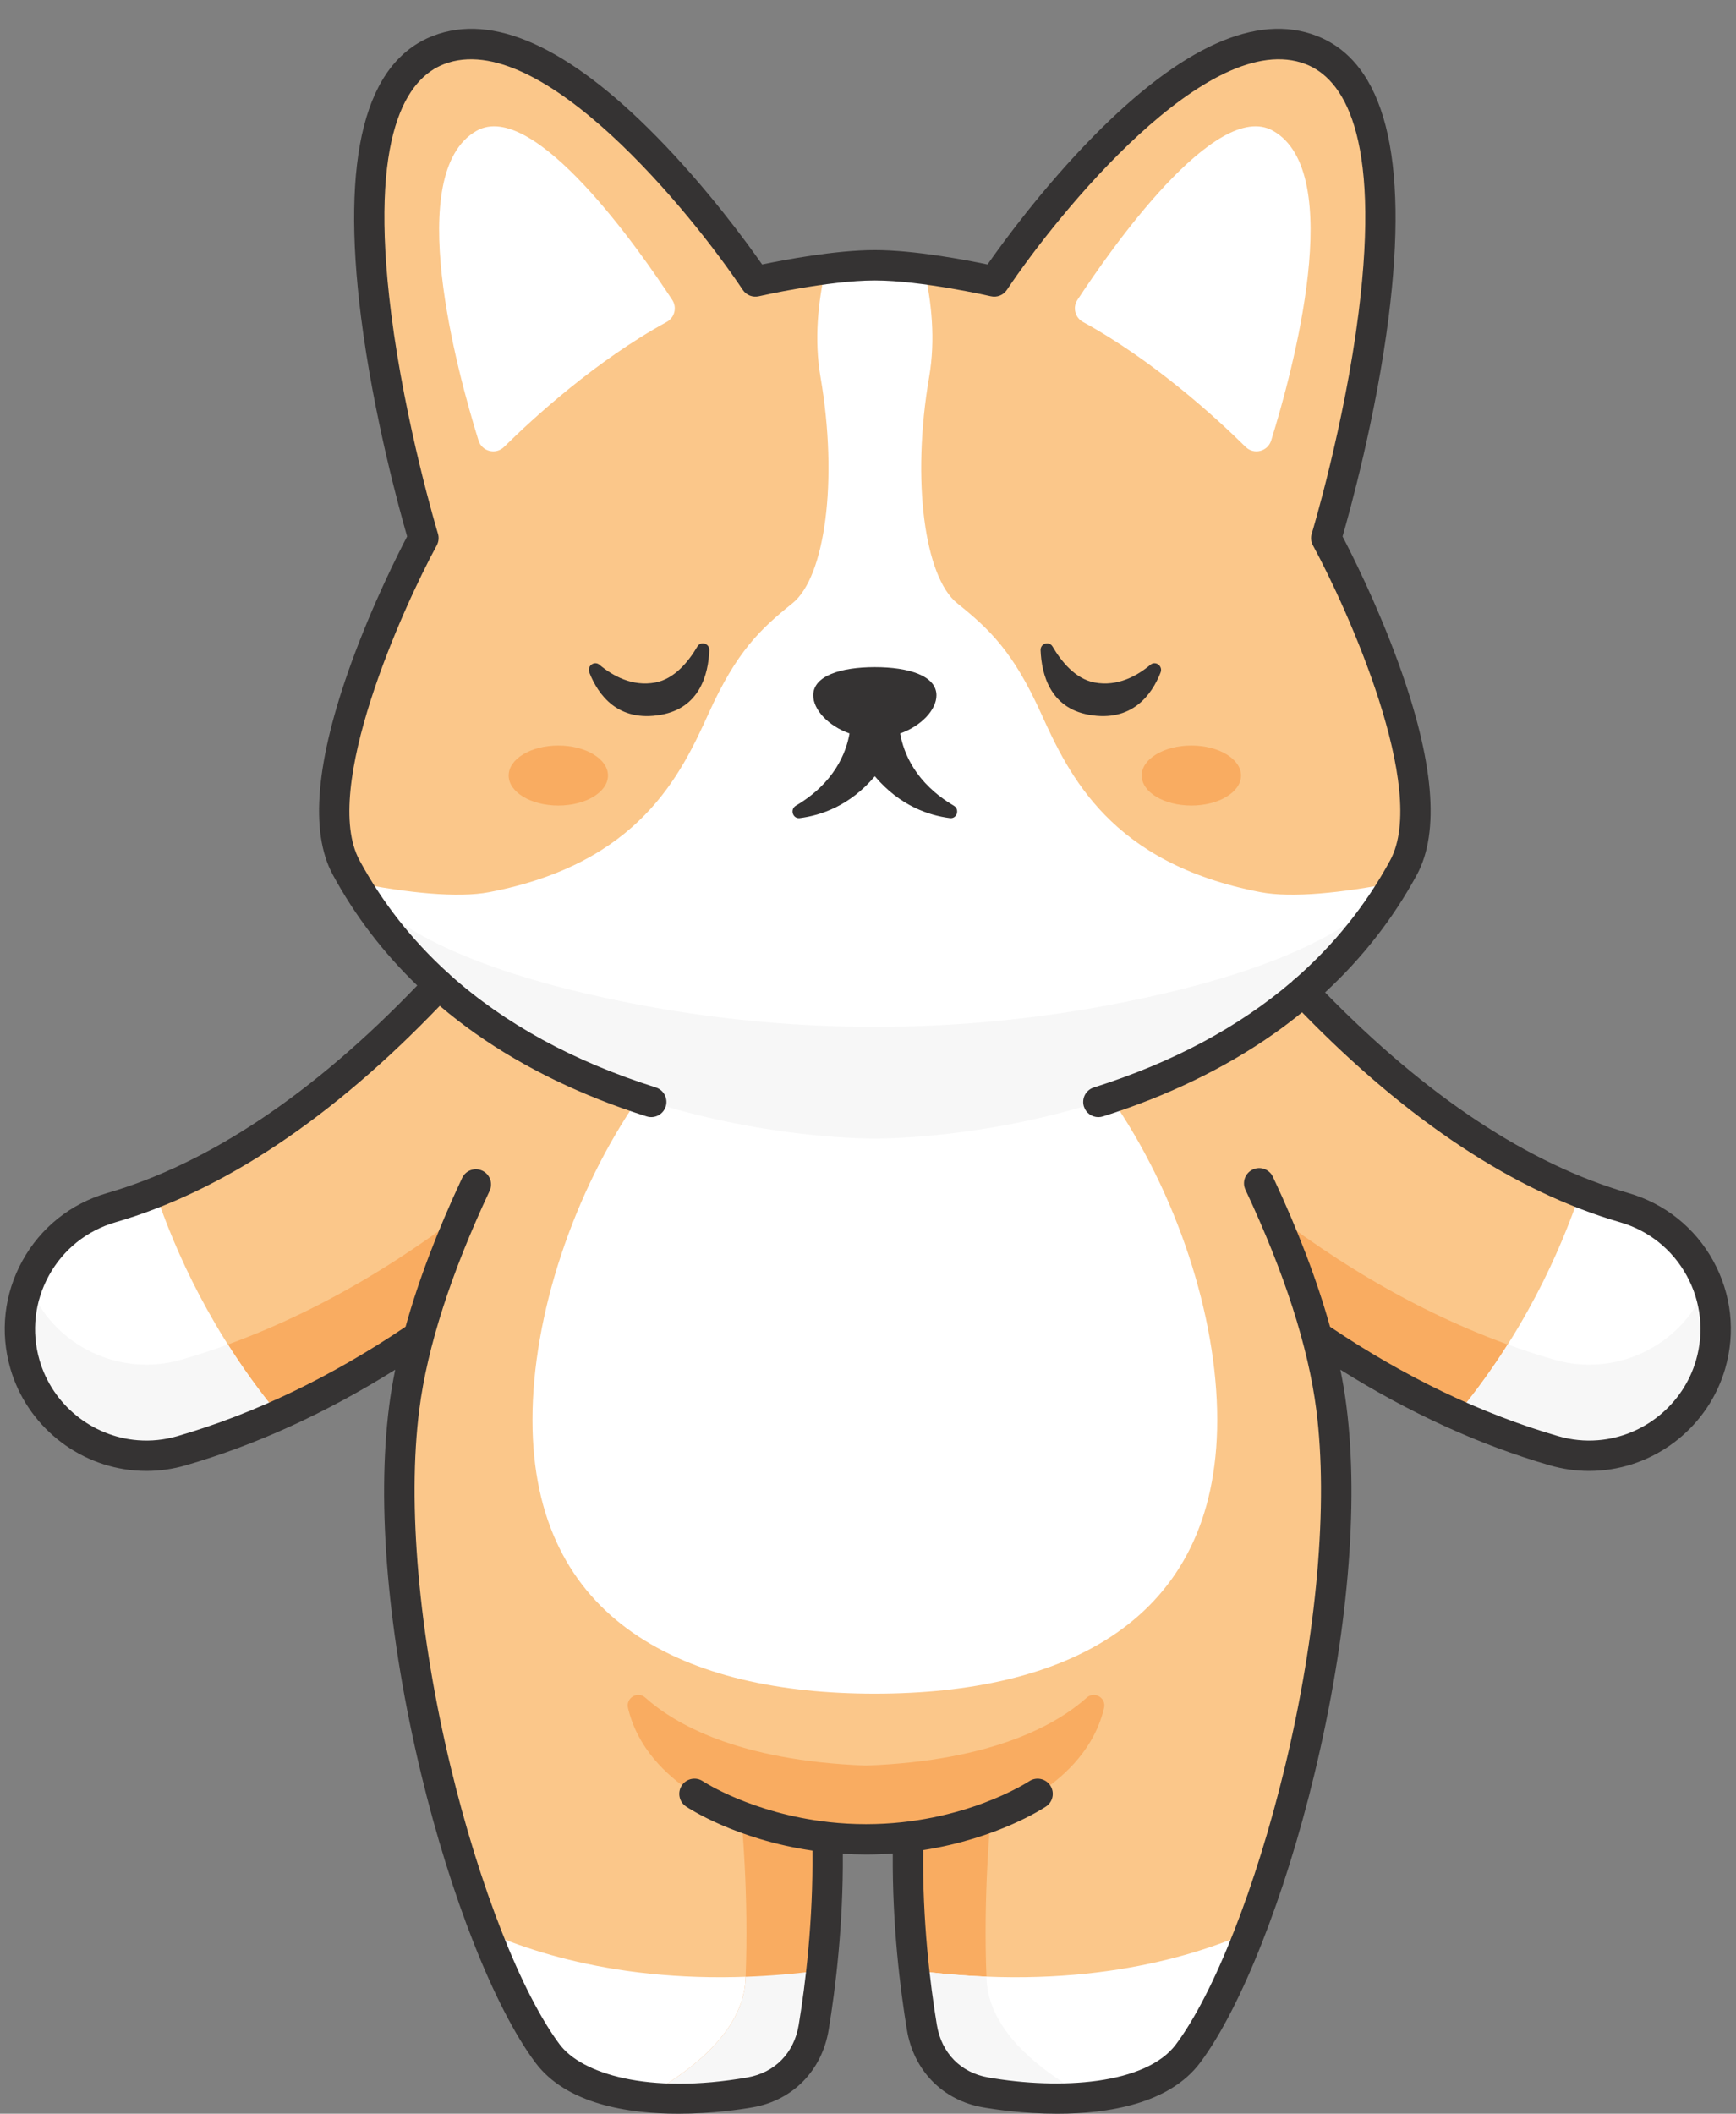 <?xml version="1.0" encoding="UTF-8"?><svg xmlns="http://www.w3.org/2000/svg" xmlns:xlink="http://www.w3.org/1999/xlink" height="506.9" preserveAspectRatio="xMidYMid meet" version="1.0" viewBox="41.8 -6.9 416.5 506.9" width="416.5" zoomAndPan="magnify"><rect x="41.8" y="-6.9" width="416.5" height="506.9" fill="#808080" stroke="none"/><g><g id="change1_1"><path d="M 431.512 282.719 C 402.387 274.281 376.062 253.594 354.465 230.902 C 312.66 266.969 251.691 266.137 251.691 266.137 C 251.691 266.137 188.898 266.996 147.066 229.277 C 125.188 252.605 98.309 274.082 68.488 282.719 C 52.395 287.379 43.125 304.203 47.785 320.301 C 51.398 332.777 62.324 341.152 74.551 342.113 C 78.094 342.395 81.75 342.051 85.367 341.004 C 105.797 335.086 124.789 325.453 142.266 313.527 C 140.707 319.309 139.5 325.066 138.781 330.688 C 132.262 381.637 154.105 460.027 173.145 485.543 C 182.219 497.707 206.422 497.566 221.75 494.887 C 230.195 493.41 235.715 487.203 237.02 479.309 C 238.781 468.629 240.77 452.105 240.305 433.691 C 243.234 434.012 246.332 434.195 249.578 434.195 C 253.133 434.195 256.512 433.977 259.688 433.598 L 259.699 433.676 C 259.227 452.094 261.219 468.625 262.98 479.309 C 264.285 487.203 269.805 493.41 278.25 494.887 C 293.578 497.566 317.781 497.707 326.855 485.543 C 345.895 460.027 367.738 381.637 361.219 330.688 C 360.5 325.066 359.293 319.309 357.734 313.527 C 375.211 325.453 394.203 335.086 414.633 341.004 C 418.25 342.051 421.906 342.395 425.449 342.113 C 437.68 341.152 448.602 332.777 452.215 320.301 C 456.875 304.203 447.605 287.379 431.512 282.719" fill="#fbc78a"/></g><g id="change2_1"><path d="M 152.84 284.055 C 132.539 299.496 109.992 312.027 85.367 319.156 C 81.75 320.203 78.094 320.551 74.551 320.27 C 63.156 319.371 52.895 312.035 48.625 300.941 C 46.312 306.918 45.863 313.668 47.785 320.301 C 51.398 332.777 62.324 341.152 74.551 342.113 C 78.094 342.395 81.75 342.051 85.367 341.004 C 105.793 335.086 124.789 325.453 142.262 313.527 C 144.941 303.586 148.68 293.574 152.84 284.055" fill="#f9ac61"/></g><g id="change3_1"><path d="M 68.488 282.719 C 52.395 287.379 43.125 304.203 47.785 320.301 C 51.398 332.777 62.324 341.152 74.551 342.113 C 78.094 342.395 81.75 342.051 85.367 341.004 C 93.379 338.684 101.164 335.789 108.727 332.41 C 92.648 313.016 83.797 293.082 79.09 279.07 C 75.602 280.457 72.066 281.68 68.488 282.719" fill="#fff"/></g><g id="change4_1"><path d="M 85.367 319.156 C 81.75 320.203 78.094 320.551 74.551 320.27 C 63.156 319.371 52.895 312.035 48.625 300.941 C 46.312 306.918 45.863 313.668 47.785 320.301 C 51.398 332.777 62.324 341.152 74.551 342.113 C 78.094 342.395 81.75 342.051 85.367 341.004 C 93.379 338.684 101.164 335.789 108.727 332.41 C 104.055 326.777 99.996 321.094 96.469 315.527 C 92.816 316.855 89.117 318.07 85.367 319.156" fill="#f7f7f7"/></g><g id="change2_2"><path d="M 451.375 300.941 C 447.105 312.035 436.848 319.371 425.449 320.27 C 421.906 320.551 418.25 320.203 414.633 319.156 C 390.012 312.027 367.465 299.496 347.16 284.055 C 351.32 293.574 355.055 303.586 357.734 313.527 C 375.211 325.453 394.203 335.086 414.633 341.004 C 418.25 342.051 421.906 342.395 425.449 342.113 C 437.68 341.152 448.602 332.777 452.215 320.301 C 454.137 313.668 453.688 306.918 451.375 300.941" fill="#f9ac61"/></g><g id="change3_2"><path d="M 431.512 282.719 C 447.605 287.379 456.875 304.203 452.215 320.301 C 448.602 332.777 437.68 341.152 425.449 342.113 C 421.906 342.395 418.25 342.051 414.633 341.004 C 406.621 338.684 398.836 335.789 391.273 332.41 C 407.352 313.016 416.199 293.082 420.91 279.07 C 424.398 280.457 427.934 281.68 431.512 282.719" fill="#fff"/></g><g id="change4_2"><path d="M 414.633 319.156 C 418.25 320.203 421.906 320.551 425.449 320.27 C 436.848 319.371 447.105 312.035 451.375 300.941 C 453.688 306.918 454.137 313.668 452.215 320.301 C 448.602 332.777 437.68 341.152 425.449 342.113 C 421.906 342.395 418.25 342.051 414.633 341.004 C 406.621 338.684 398.836 335.789 391.273 332.41 C 395.945 326.777 400.004 321.094 403.531 315.527 C 407.184 316.855 410.883 318.07 414.633 319.156" fill="#f7f7f7"/></g><g id="change3_3"><path d="M 158.27 456.316 C 163.055 468.691 168.191 478.906 173.145 485.543 C 182.219 497.707 206.422 497.566 221.75 494.887 C 230.195 493.41 235.715 487.203 237.02 479.309 C 237.656 475.449 238.32 470.82 238.891 465.621 C 200.508 470.691 173.531 463.074 158.27 456.316" fill="#fff"/></g><g id="change2_3"><path d="M 278.496 467.781 C 277.621 447.27 279.52 428.742 279.52 428.742 C 279.52 428.742 302.199 421.727 306.684 402.695 C 307.254 400.277 304.379 398.555 302.527 400.215 C 295.707 406.34 280.512 415.363 249.578 416.504 C 218.645 415.363 203.445 406.34 196.625 400.215 C 194.777 398.555 191.902 400.277 192.473 402.695 C 196.953 421.727 219.633 428.742 219.633 428.742 C 219.633 428.742 221.531 447.27 220.66 467.781 C 220.105 480.785 206.438 490.543 196.504 495.941 C 205.207 496.855 214.477 496.16 221.75 494.887 C 230.195 493.41 235.715 487.203 237.02 479.309 C 238.781 468.629 240.77 452.105 240.305 433.691 C 243.234 434.012 246.332 434.195 249.578 434.195 C 253.133 434.195 256.512 433.977 259.688 433.598 L 259.699 433.676 C 259.227 452.094 261.219 468.625 262.98 479.309 C 264.285 487.203 269.805 493.41 278.25 494.887 C 285.324 496.125 294.285 496.816 302.781 496.012 C 292.84 490.625 279.051 480.844 278.496 467.781" fill="#f9ac61"/></g><g id="change4_3"><path d="M 220.684 467.16 C 220.676 467.367 220.668 467.574 220.66 467.781 C 220.105 480.785 206.438 490.543 196.504 495.941 C 205.207 496.855 214.477 496.16 221.75 494.887 C 230.195 493.41 235.715 487.203 237.02 479.309 C 237.656 475.449 238.32 470.82 238.891 465.621 C 232.508 466.465 226.438 466.957 220.684 467.16" fill="#f7f7f7"/></g><g id="change3_4"><path d="M 341.73 456.316 C 336.945 468.691 331.809 478.906 326.855 485.543 C 317.781 497.707 293.578 497.566 278.25 494.887 C 269.805 493.41 264.285 487.203 262.98 479.309 C 262.344 475.449 261.68 470.82 261.109 465.621 C 299.492 470.691 326.469 463.074 341.73 456.316" fill="#fff"/></g><g id="change4_4"><path d="M 278.496 467.781 C 278.484 467.562 278.48 467.344 278.469 467.125 C 272.969 466.906 267.184 466.422 261.109 465.621 C 261.109 465.629 261.109 465.641 261.113 465.648 C 261.238 466.812 261.371 467.945 261.512 469.051 C 261.531 469.223 261.551 469.391 261.57 469.559 C 261.633 470.043 261.695 470.523 261.758 470.996 C 261.785 471.238 261.82 471.477 261.852 471.715 C 261.93 472.293 262.008 472.867 262.086 473.426 C 262.148 473.875 262.211 474.324 262.277 474.762 C 262.316 475.047 262.359 475.32 262.398 475.598 C 262.465 476.02 262.527 476.438 262.59 476.844 C 262.625 477.062 262.656 477.285 262.691 477.5 C 262.789 478.117 262.887 478.727 262.98 479.309 C 264.285 487.203 269.805 493.41 278.25 494.887 C 278.273 494.891 278.297 494.895 278.32 494.898 C 278.758 494.977 279.203 495.051 279.652 495.121 C 279.832 495.148 280.012 495.176 280.191 495.203 C 280.492 495.25 280.793 495.293 281.098 495.336 C 281.32 495.371 281.551 495.402 281.781 495.434 C 282.043 495.469 282.305 495.504 282.57 495.539 C 282.832 495.57 283.094 495.602 283.355 495.633 C 283.594 495.664 283.836 495.691 284.074 495.719 C 284.363 495.75 284.652 495.781 284.941 495.812 C 285.16 495.836 285.383 495.859 285.602 495.879 C 285.918 495.91 286.234 495.941 286.551 495.969 C 286.746 495.984 286.945 496 287.145 496.02 C 287.484 496.047 287.828 496.074 288.176 496.098 C 288.348 496.109 288.52 496.125 288.695 496.137 C 289.066 496.16 289.441 496.184 289.816 496.207 C 289.957 496.211 290.102 496.219 290.242 496.227 C 290.648 496.25 291.059 496.266 291.469 496.281 C 291.566 496.289 291.668 496.289 291.77 496.293 C 292.223 496.309 292.676 496.324 293.133 496.332 C 293.16 496.336 293.191 496.336 293.227 496.336 C 296.395 496.402 299.621 496.312 302.781 496.012 C 292.84 490.625 279.051 480.844 278.496 467.781" fill="#f7f7f7"/></g><g id="change3_5"><path d="M 359.992 122.145 C 359.992 122.145 391.477 18.648 356.371 5.086 C 325.348 -6.898 280.344 60.598 280.344 60.598 C 280.344 60.598 263.434 56.715 251.691 56.715 C 239.949 56.715 223.035 60.598 223.035 60.598 C 223.035 60.598 178.031 -6.898 147.008 5.086 C 111.902 18.648 143.387 122.145 143.387 122.145 C 143.387 122.145 112.66 178.656 124.84 201.133 C 141.34 231.586 169.469 247.77 195.051 256.379 C 179.34 279.066 169.547 308.566 169.547 333.602 C 169.547 382.125 206.324 399.262 251.691 399.262 C 297.059 399.262 333.836 382.125 333.836 333.602 C 333.836 308.566 324.043 279.066 308.332 256.379 C 333.914 247.77 362.039 231.586 378.539 201.133 C 390.719 178.656 359.992 122.145 359.992 122.145" fill="#fff"/></g><g id="change4_5"><path d="M 316.219 232.449 C 273.715 241.656 229.668 241.656 187.164 232.449 C 160.383 226.652 133.523 217.008 124.84 201.133 C 160.738 267.391 251.691 266.137 251.691 266.137 C 251.691 266.137 342.641 267.391 378.539 201.133 C 369.855 217.008 342.996 226.652 316.219 232.449" fill="#f7f7f7"/></g><g id="change1_2"><path d="M 223.035 60.598 C 223.035 60.598 178.031 -6.898 147.008 5.086 C 111.902 18.648 143.387 122.145 143.387 122.145 C 143.387 122.145 112.66 178.656 124.84 201.133 C 125.504 202.359 126.191 203.555 126.895 204.734 C 139.695 207.25 151.68 208.488 159.172 207.051 C 195.176 200.148 205.109 178.953 211.84 164.117 C 218.566 149.285 224.184 144 231.945 137.754 C 239.711 131.508 242.961 108.477 238.648 83.453 C 237.125 74.602 238.047 65.578 239.871 57.613 C 231.047 58.758 223.035 60.598 223.035 60.598" fill="#fbc78a"/></g><g id="change2_4"><path d="M 187.664 179.082 C 187.664 183.055 182.332 186.277 175.75 186.277 C 169.168 186.277 163.836 183.055 163.836 179.082 C 163.836 175.109 169.168 171.887 175.75 171.887 C 182.332 171.887 187.664 175.109 187.664 179.082" fill="#f9ac61"/></g><g id="change3_6"><path d="M 162.738 100.273 C 169.762 93.348 184.746 79.605 201.738 70.32 C 203.645 69.281 204.281 66.852 203.09 65.035 C 195.477 53.414 169.941 16.684 156.148 24.469 C 138.477 34.445 151.395 81.984 156.602 98.734 C 157.426 101.391 160.762 102.223 162.738 100.273" fill="#fff"/></g><g id="change1_3"><path d="M 280.344 60.598 C 280.344 60.598 325.348 -6.898 356.371 5.086 C 391.477 18.648 359.992 122.145 359.992 122.145 C 359.992 122.145 390.719 178.656 378.539 201.133 C 377.875 202.359 377.188 203.555 376.488 204.734 C 363.684 207.25 351.699 208.488 344.211 207.051 C 308.207 200.148 298.27 178.953 291.543 164.117 C 284.812 149.285 279.199 144 271.434 137.754 C 263.672 131.508 260.422 108.477 264.73 83.453 C 266.254 74.602 265.336 65.578 263.512 57.613 C 272.332 58.758 280.344 60.598 280.344 60.598" fill="#fbc78a"/></g><g id="change2_5"><path d="M 315.715 179.082 C 315.715 183.055 321.051 186.277 327.633 186.277 C 334.211 186.277 339.547 183.055 339.547 179.082 C 339.547 175.109 334.211 171.887 327.633 171.887 C 321.051 171.887 315.715 175.109 315.715 179.082" fill="#f9ac61"/></g><g id="change3_7"><path d="M 340.641 100.273 C 333.621 93.348 318.633 79.605 301.641 70.32 C 299.734 69.281 299.102 66.852 300.289 65.035 C 307.906 53.414 333.438 16.684 347.23 24.469 C 364.902 34.445 351.988 81.984 346.781 98.734 C 345.953 101.391 342.621 102.223 340.641 100.273" fill="#fff"/></g><g id="change5_1"><path d="M 270.641 186.316 C 261.426 180.883 258.59 173.695 257.766 168.992 C 262.895 167.172 266.473 163.285 266.473 159.848 C 266.473 155.168 259.855 153.094 251.691 153.094 C 243.527 153.094 236.91 155.168 236.91 159.848 C 236.91 163.285 240.484 167.172 245.617 168.992 C 244.793 173.695 241.953 180.883 232.738 186.316 C 231.27 187.184 231.992 189.508 233.68 189.293 C 238.738 188.652 245.703 186.344 251.691 179.258 C 257.676 186.344 264.645 188.652 269.699 189.293 C 271.387 189.508 272.113 187.184 270.641 186.316" fill="#353333"/></g><g id="change5_2"><path d="M 320.246 154.371 C 320.848 152.836 319.055 151.477 317.812 152.52 C 314.684 155.145 309.945 157.832 304.379 156.77 C 299.777 155.895 296.414 151.711 294.336 148.164 C 293.504 146.746 291.391 147.398 291.457 149.051 C 291.691 154.836 293.754 162.855 303.051 164.512 C 313.414 166.355 318.145 159.703 320.246 154.371" fill="#353333"/></g><g id="change5_3"><path d="M 209.102 148.164 C 207.02 151.711 203.66 155.895 199.059 156.77 C 193.492 157.832 188.754 155.145 185.621 152.52 C 184.379 151.477 182.59 152.836 183.191 154.371 C 185.289 159.703 190.02 166.355 200.387 164.512 C 209.684 162.855 211.742 154.836 211.98 149.051 C 212.047 147.398 209.934 146.746 209.102 148.164" fill="#353333"/></g><g id="change5_4"><path d="M 448.719 319.285 C 445.645 329.902 436.18 337.617 425.164 338.484 C 421.965 338.738 418.762 338.406 415.645 337.504 C 397.215 332.168 378.801 323.336 360.895 311.262 C 357.812 300.184 353.23 288.16 347.195 275.312 C 346.344 273.492 344.172 272.711 342.355 273.566 C 340.531 274.422 339.75 276.59 340.605 278.41 C 349.957 298.312 355.676 316.059 357.605 331.152 C 360.5 353.738 357.758 384.957 350.082 416.801 C 343.16 445.523 333.145 471.027 323.938 483.363 C 316.73 493.031 296.109 494.312 278.879 491.301 C 272.285 490.148 267.688 485.441 266.574 478.715 C 264.938 468.812 263.094 453.715 263.285 436.777 C 281.148 434.004 292.211 426.688 292.773 426.309 C 294.441 425.188 294.879 422.93 293.762 421.262 C 292.645 419.594 290.383 419.148 288.715 420.266 C 288.559 420.367 273.027 430.555 249.578 430.555 C 246.531 430.555 243.625 430.383 240.863 430.082 C 240.777 430.07 240.691 430.059 240.605 430.051 C 222.25 428.004 210.574 420.355 210.445 420.27 C 208.777 419.145 206.516 419.586 205.395 421.254 C 204.27 422.922 204.711 425.184 206.379 426.309 C 206.953 426.695 218.355 434.23 236.719 436.902 C 236.895 453.789 235.059 468.836 233.426 478.715 C 232.312 485.441 227.715 490.148 221.121 491.301 C 197.203 495.48 181.258 490.328 176.062 483.363 C 166.855 471.027 156.84 445.523 149.918 416.801 C 142.242 384.957 139.5 353.738 142.395 331.152 C 144.312 316.129 149.992 298.477 159.266 278.688 C 160.117 276.863 159.332 274.695 157.512 273.844 C 155.691 272.988 153.523 273.773 152.672 275.598 C 146.699 288.336 142.168 300.266 139.105 311.262 C 121.199 323.336 102.785 332.168 84.355 337.504 C 81.238 338.406 78.035 338.738 74.836 338.484 C 63.824 337.617 54.355 329.902 51.281 319.285 C 49.297 312.438 50.102 305.223 53.543 298.977 C 56.984 292.73 62.652 288.199 69.5 286.215 C 95.258 278.754 121.422 261.301 147.309 234.316 C 150.039 236.633 152.898 238.855 155.895 240.965 C 167.66 249.25 181.477 255.934 196.949 260.828 C 198.867 261.434 200.91 260.371 201.52 258.453 C 202.125 256.535 201.062 254.492 199.145 253.883 C 179.336 247.617 162.848 238.594 149.812 226.914 C 149.73 226.816 149.656 226.715 149.559 226.621 C 149.438 226.508 149.305 226.422 149.176 226.328 C 140.594 218.512 133.527 209.527 128.043 199.398 C 118.828 182.398 138.305 139.125 146.586 123.887 C 147.051 123.027 147.152 122.02 146.871 121.086 C 146.793 120.828 139.031 95.121 135.637 68.164 C 130.195 24.988 139.531 11.879 148.32 8.48 C 171.523 -0.48 207.934 44.523 220.008 62.617 C 220.848 63.879 222.375 64.484 223.852 64.148 C 224.016 64.109 240.508 60.355 251.691 60.355 C 262.875 60.355 279.363 64.109 279.527 64.148 C 281.004 64.484 282.535 63.879 283.371 62.617 C 295.445 44.523 331.859 -0.48 355.062 8.48 C 363.852 11.879 373.188 24.988 367.746 68.164 C 364.348 95.121 356.59 120.828 356.512 121.086 C 356.227 122.02 356.328 123.027 356.797 123.887 C 365.078 139.121 384.559 182.383 375.34 199.398 C 369.488 210.195 361.848 219.691 352.484 227.863 C 352.301 227.98 352.121 228.113 351.961 228.27 C 351.895 228.332 351.848 228.402 351.789 228.469 C 339.043 239.398 323.148 247.902 304.223 253.891 C 302.305 254.496 301.242 256.539 301.848 258.457 C 302.34 260.012 303.773 261.004 305.316 261.004 C 305.684 261.004 306.051 260.945 306.418 260.832 C 321.895 255.938 335.711 249.258 347.48 240.969 C 349.801 239.336 352.031 237.633 354.195 235.871 C 379.594 261.969 405.25 278.902 430.5 286.215 C 437.348 288.199 443.016 292.73 446.457 298.977 C 449.898 305.223 450.699 312.438 448.719 319.285 Z M 452.836 295.465 C 448.457 287.512 441.242 281.746 432.523 279.219 C 408.598 272.289 384.117 256.105 359.711 231.098 C 368.652 222.84 376.039 213.395 381.742 202.867 C 387.309 192.59 385.801 175.465 377.258 151.965 C 372.098 137.777 365.973 125.695 363.906 121.75 C 365.609 115.859 371.945 93.008 374.961 69.156 C 379.82 30.695 374.008 7.996 357.688 1.691 C 343.34 -3.855 325.32 4.258 304.129 25.797 C 291.859 38.266 282.23 51.512 278.727 56.523 C 273.535 55.438 261.148 53.074 251.691 53.074 C 242.23 53.074 229.844 55.438 224.652 56.523 C 221.152 51.512 211.52 38.266 199.254 25.797 C 178.062 4.258 160.039 -3.852 145.695 1.691 C 129.375 7.996 123.562 30.695 128.422 69.156 C 131.434 93.008 137.773 115.859 139.477 121.75 C 137.406 125.695 131.285 137.777 126.125 151.965 C 117.578 175.465 116.07 192.59 121.641 202.867 C 126.961 212.691 133.754 221.574 141.906 229.43 C 116.969 255.391 91.941 272.133 67.477 279.219 C 58.758 281.746 51.543 287.512 47.164 295.465 C 42.785 303.414 41.766 312.594 44.289 321.312 C 48.203 334.82 60.246 344.641 74.266 345.746 C 75.152 345.812 76.035 345.852 76.922 345.852 C 80.109 345.852 83.281 345.398 86.383 344.5 C 103.285 339.605 120.148 331.898 136.617 321.57 C 136.016 324.535 135.527 327.422 135.172 330.227 C 132.125 354.004 134.852 385.355 142.836 418.508 C 149.977 448.125 160.469 474.645 170.227 487.719 C 177.66 497.688 192.43 500 204.535 500 C 212.75 500 219.742 498.934 222.379 498.473 C 232.008 496.789 238.992 489.672 240.609 479.902 C 242.266 469.895 244.125 454.727 244.008 437.656 C 245.812 437.77 247.668 437.836 249.578 437.836 C 251.785 437.836 253.922 437.75 255.992 437.602 C 255.871 454.695 257.734 469.883 259.391 479.902 C 261.008 489.672 267.992 496.789 277.625 498.473 C 280.258 498.934 287.246 500 295.465 500 C 307.566 500 322.34 497.688 329.773 487.719 C 339.531 474.645 350.023 448.125 357.164 418.508 C 365.148 385.355 367.875 354.004 364.828 330.227 C 364.473 327.422 363.984 324.535 363.383 321.57 C 379.852 331.898 396.715 339.605 413.617 344.5 C 416.719 345.398 419.891 345.852 423.074 345.852 C 423.961 345.852 424.848 345.812 425.734 345.746 C 439.754 344.641 451.801 334.82 455.711 321.312 C 458.234 312.594 457.215 303.414 452.836 295.465" fill="#353333"/></g></g></svg>